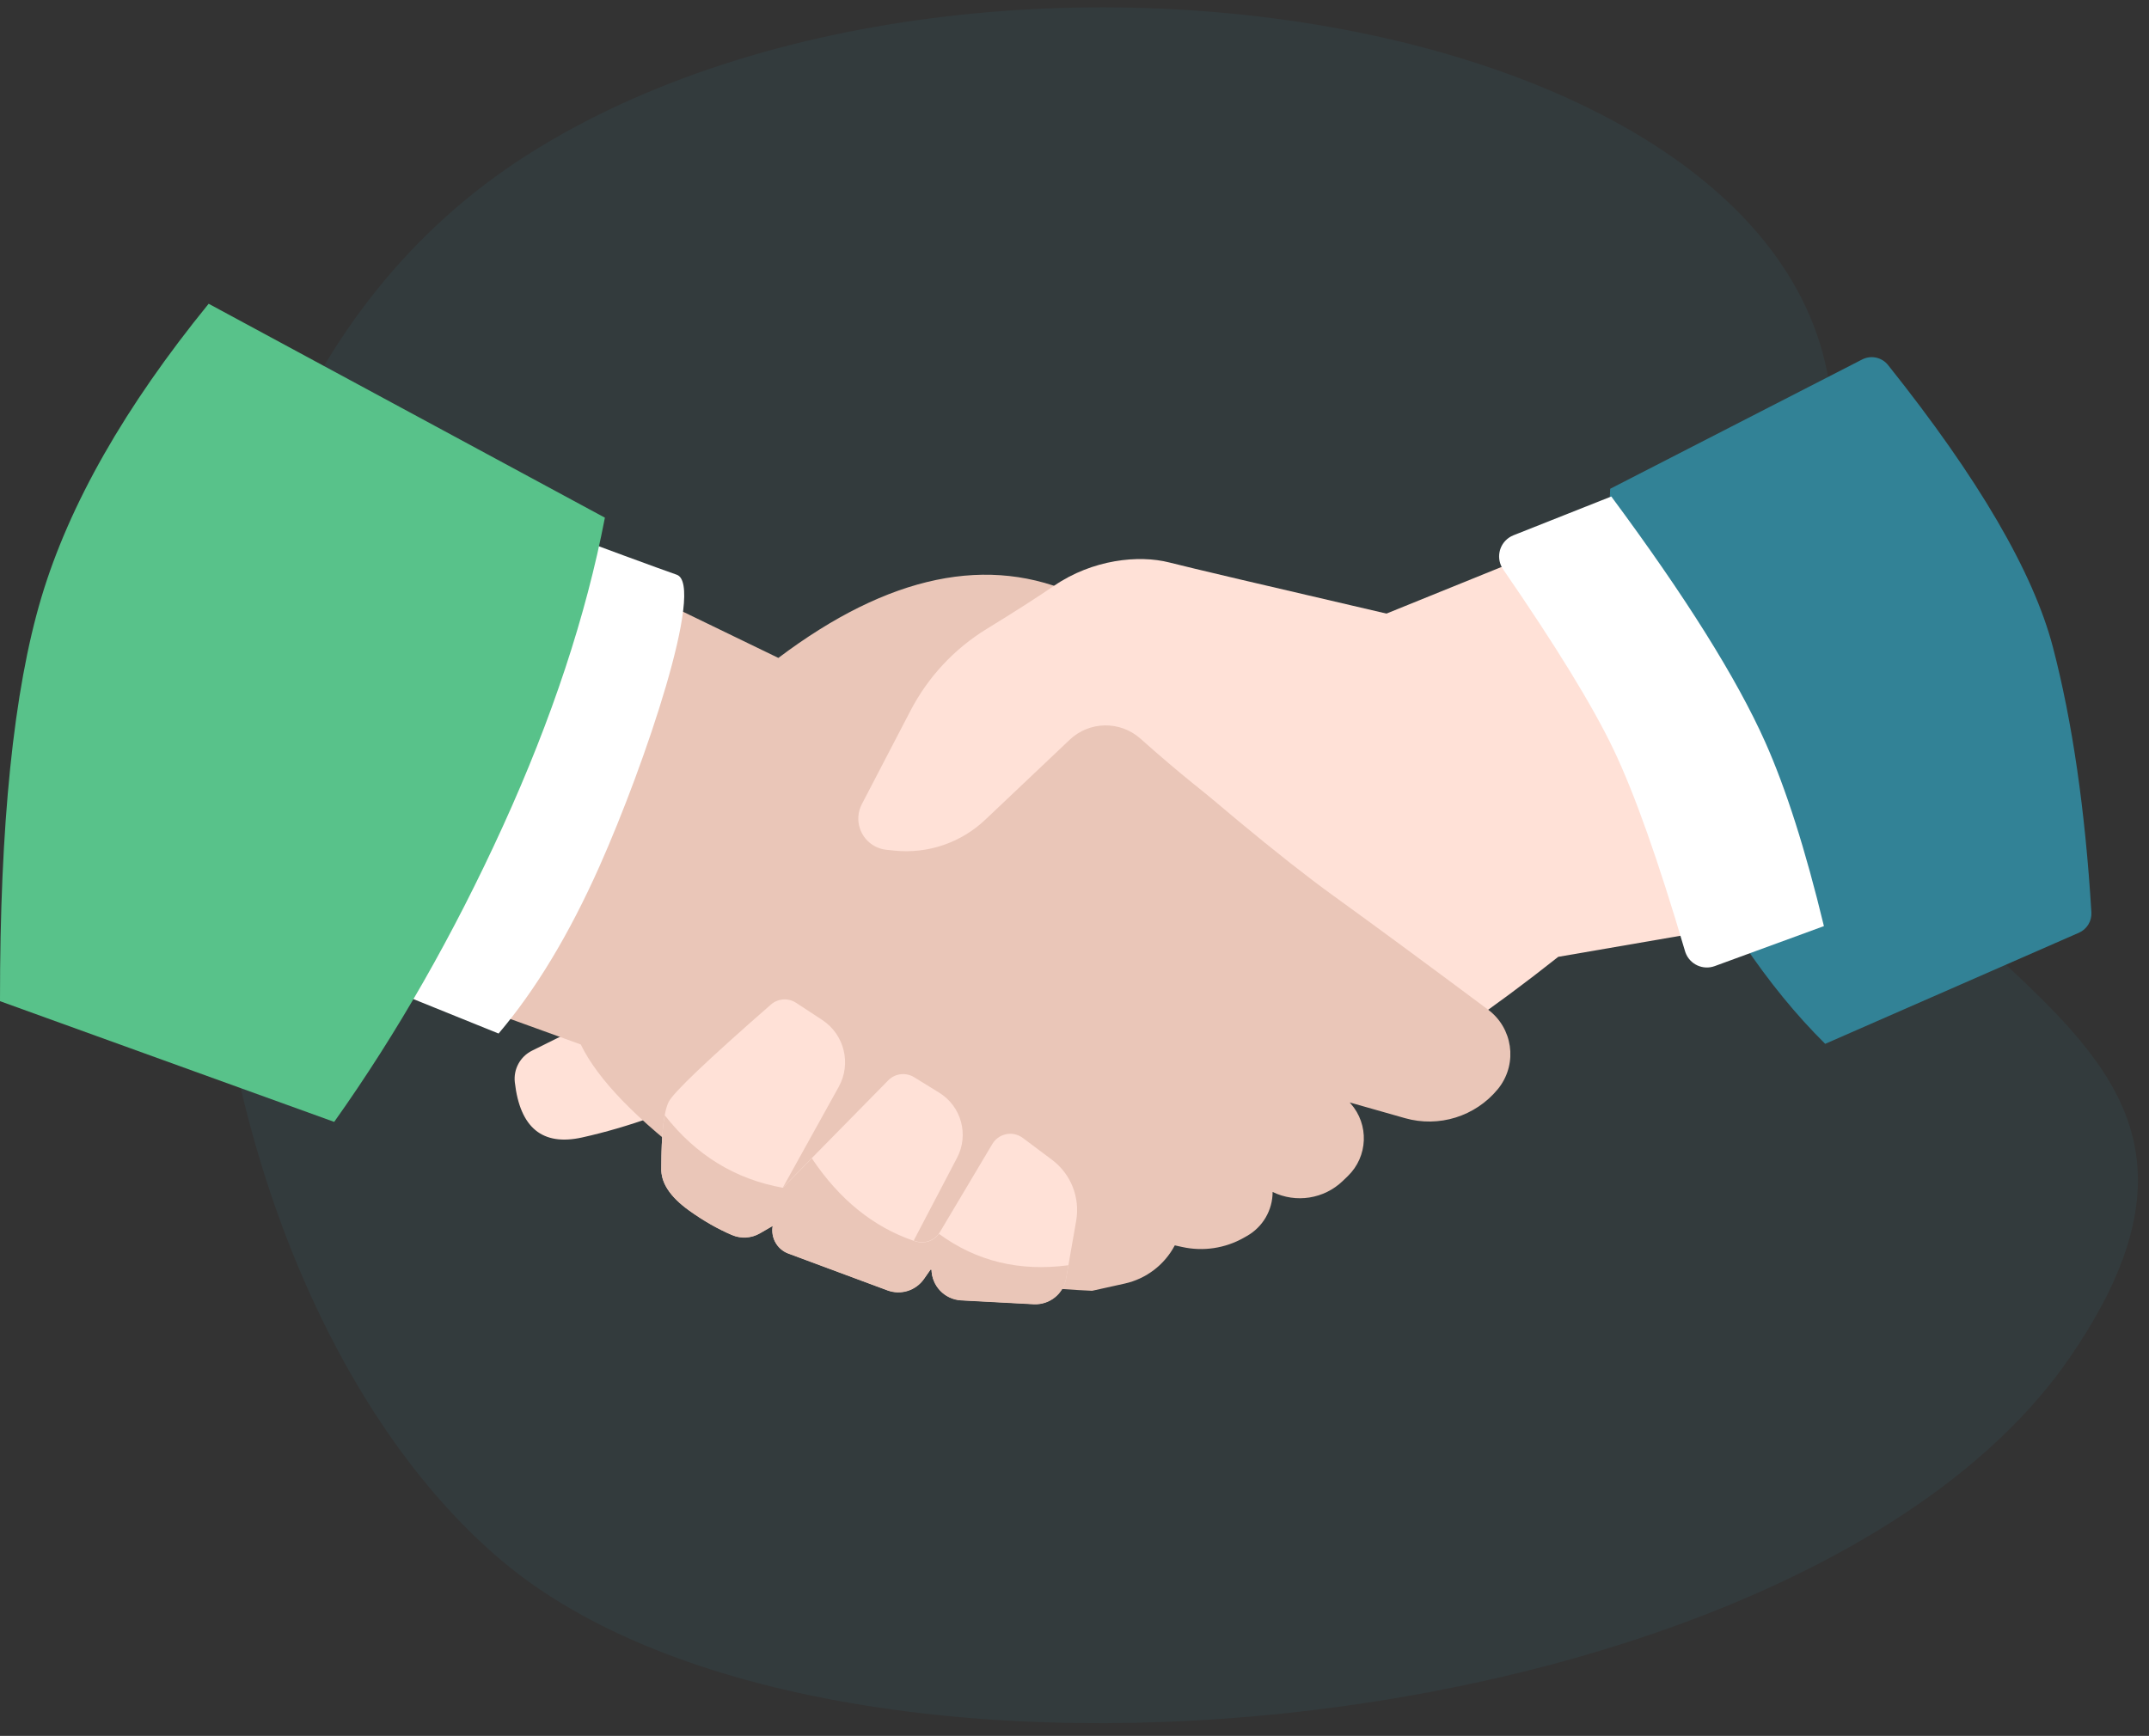 <?xml version="1.0" encoding="UTF-8"?> <svg xmlns="http://www.w3.org/2000/svg" xmlns:xlink="http://www.w3.org/1999/xlink" width="151px" height="122px" viewBox="0 0 151 122"><rect x="0" y="0" width="151" height="122" fill="#333333" stroke="none"/><!-- Generator: Sketch 53.2 (72643) - https://sketchapp.com --><title>icon-pomocna ruka</title><desc>Created with Sketch.</desc><defs><linearGradient x1="44.77%" y1="38.859%" x2="89.509%" y2="89.939%" id="linearGradient-1"><stop stop-color="#BF5103" offset="0%"></stop><stop stop-color="#461500" offset="100%"></stop></linearGradient></defs><g id="Design" stroke="none" stroke-width="1" fill="none" fill-rule="evenodd"><g id="GreenPin-O-nas" transform="translate(-570, -829)"><g id="icon-pomocna-ruka" transform="translate(570, 819)"><path d="M24.695,35.355 C40.38,-0.733 98.429,-2.209 121.976,18.102 C145.524,38.414 148.831,106.482 125.266,129.051 C100.696,152.582 95.061,107.807 63.446,121.328 C31.832,134.849 9.009,71.443 24.695,35.355 Z" id="Path-22-Copy-3" fill="#328296" opacity="0.1" transform="translate(80.496, 70.501) scale(1, -1) rotate(-81) translate(-80.496, -70.501) "></path><g id="Group-7" transform="translate(0, 31.348)"><g id="Group-6"><path d="" id="Path-36" stroke="#979797" stroke-width="0.734"></path><path d="M37.383,52.494 L43.253,49.577 L72.337,21.255 L96.131,22.298 L115.112,14.603 L125.73,43.099 L109.491,45.899 C100.277,53.204 92.197,57.79 85.252,59.66 C78.306,61.53 69.386,62.164 58.492,61.564 L51.17,54.932 C47.532,56.662 44.109,57.883 40.902,58.594 C38.116,59.211 36.54,57.919 36.174,54.717 L36.174,54.717 C36.069,53.795 36.552,52.907 37.383,52.494 Z" id="Path-40" fill="#FFE1D7"></path><path d="M106.235,18.529 L109.364,17.172 L115.102,14.992 C115.865,16.023 116.594,17.027 117.288,18.003 L126.438,43.099 L119.426,44.308 C117.851,39.187 116.425,35.29 115.147,32.617 C113.547,29.272 110.552,24.696 106.235,18.529 Z" id="Path" fill="url(#linearGradient-1)" opacity="0.1" style="mix-blend-mode: darken;"></path><path d="M45.641,20.506 L54.692,24.891 C62.456,19.044 69.487,17.582 75.787,20.506 C82.087,23.429 82.783,26.082 77.874,28.466 C84.775,34.591 90.042,38.966 93.673,41.592 C96.596,43.707 100.226,46.38 104.562,49.613 L104.562,49.613 C106.284,50.897 106.64,53.334 105.356,55.056 C105.318,55.107 105.279,55.156 105.239,55.205 L105.239,55.205 C103.662,57.117 101.103,57.915 98.72,57.237 L94.837,56.133 L94.905,56.21 C96.214,57.69 96.125,59.938 94.703,61.31 L94.356,61.645 C93.039,62.917 91.066,63.228 89.421,62.424 L89.421,62.424 L89.421,62.424 C89.421,63.706 88.731,64.888 87.615,65.519 L87.389,65.647 C86.08,66.386 84.545,66.617 83.077,66.294 L82.547,66.178 L82.547,66.178 C81.825,67.546 80.538,68.528 79.028,68.863 L76.737,69.371 C65.455,68.859 56.239,65.935 49.088,60.598 C44.753,57.362 41.993,54.515 40.808,52.058 L31.332,48.628 L45.641,20.506 Z" id="Path-35" fill="#EAC6B8"></path><path d="M36.701,15.053 C42.583,17.241 46.2,18.572 47.551,19.044 C49.577,19.752 45.319,32.36 42.126,39.53 C39.997,44.31 37.633,48.23 35.033,51.29 L24.106,46.871 L36.701,15.053 Z" id="Path-37" fill="#FFFFFF"></path><path d="M14.661,0 L42.503,15.035 C41.182,21.91 38.79,29.146 35.327,36.742 C31.863,44.339 27.915,51.258 23.482,57.5 L0,49.015 C-0.013,36.625 0.956,27.165 2.909,20.637 C4.862,14.108 8.779,7.229 14.661,0 Z" id="Path-38" fill="#58C28A"></path><path d="M46.468,60.726 C46.468,58.341 46.639,56.8 46.98,56.102 C47.302,55.445 49.698,53.162 54.167,49.254 L54.167,49.254 C54.663,48.82 55.388,48.77 55.939,49.132 L57.772,50.334 C59.33,51.356 59.837,53.408 58.933,55.038 L55.008,62.114 L62.412,54.58 C62.892,54.091 63.647,54 64.23,54.359 L65.993,55.446 C67.548,56.405 68.097,58.403 67.249,60.021 L64.202,65.841 L64.345,65.886 C64.994,66.09 65.699,65.821 66.047,65.236 L69.727,59.053 C70.142,58.356 71.044,58.128 71.741,58.543 C71.785,58.569 71.828,58.598 71.87,58.629 L73.918,60.162 C75.246,61.156 75.903,62.813 75.618,64.448 L74.913,68.481 C74.721,69.579 73.739,70.361 72.626,70.302 L67.539,70.032 C66.369,69.969 65.453,69.003 65.453,67.831 L65.453,67.771 L64.923,68.527 C64.347,69.348 63.29,69.677 62.351,69.328 L55.396,66.743 C54.606,66.449 54.142,65.628 54.297,64.799 L54.297,64.799 L53.399,65.319 C52.799,65.667 52.069,65.712 51.43,65.439 C50.423,65.009 49.421,64.436 48.423,63.72 C47.074,62.75 46.422,61.752 46.468,60.726 Z" id="Path-43" fill="#FFE1D7"></path><path d="M46.708,57.033 C48.894,59.832 51.66,61.531 55.008,62.13 L57.043,60.059 C58.977,62.951 61.363,64.884 64.202,65.857 L64.353,65.905 C64.957,66.094 65.608,65.872 65.973,65.365 C68.605,67.296 71.639,68.033 75.074,67.574 L74.913,68.498 C74.721,69.596 73.744,70.378 72.636,70.319 L67.532,70.047 C66.366,69.985 65.453,69.018 65.453,67.845 L65.453,67.787 L64.918,68.55 C64.345,69.368 63.296,69.695 62.363,69.348 L55.391,66.757 C54.604,66.464 54.142,65.644 54.297,64.815 L53.392,65.34 C52.796,65.685 52.074,65.729 51.44,65.46 C50.43,65.029 49.424,64.455 48.424,63.736 C47.074,62.766 46.423,61.768 46.468,60.742 C46.468,59.111 46.548,57.875 46.708,57.033 Z" id="Path" fill="#EAC6B8" style="mix-blend-mode: darken;"></path><path d="M97.594,21.817 C88.743,19.762 83.6,18.551 82.164,18.183 C80.01,17.632 76.767,17.968 74.057,19.826 C72.873,20.637 71.296,21.648 69.324,22.857 L69.324,22.857 C67.055,24.25 65.208,26.233 63.979,28.595 L60.558,35.168 C59.997,36.247 60.416,37.577 61.496,38.139 C61.742,38.267 62.01,38.348 62.286,38.376 L62.842,38.434 C65.186,38.677 67.519,37.884 69.23,36.263 L75.165,30.64 C76.55,29.328 78.709,29.295 80.134,30.565 C85.453,35.306 89.419,38.057 92.031,38.816 C96.537,40.126 104.131,37.202 104.131,34.097 C104.131,32.027 101.952,27.934 97.594,21.817 Z" id="Path-41" fill="#FFE1D7"></path><path d="M113.141,13.004 L130.845,3.916 C131.467,3.597 132.228,3.76 132.664,4.307 C139.012,12.26 142.874,18.871 144.249,24.138 C145.614,29.364 146.515,35.576 146.952,42.772 L146.952,42.772 C146.989,43.386 146.639,43.959 146.075,44.206 L128.248,52.014 C124.198,48.01 120.555,42.596 117.319,35.774 C114.083,28.952 112.69,21.362 113.141,13.004 Z" id="Path-45" fill="#328296"></path><path d="M113.218,13.546 C118.427,20.571 122.031,26.321 124.03,30.798 C125.487,34.061 126.863,38.375 128.158,43.74 L120.484,46.551 C119.654,46.855 118.735,46.429 118.431,45.599 C118.42,45.566 118.409,45.534 118.399,45.501 C116.524,39.135 114.848,34.407 113.37,31.316 C111.913,28.27 109.329,24.053 105.618,18.666 C105.117,17.938 105.3,16.942 106.028,16.44 C106.127,16.372 106.234,16.315 106.346,16.271 L113.218,13.546 Z" id="Combined-Shape" fill="#FFFFFF"></path></g></g></g></g></g></svg> 